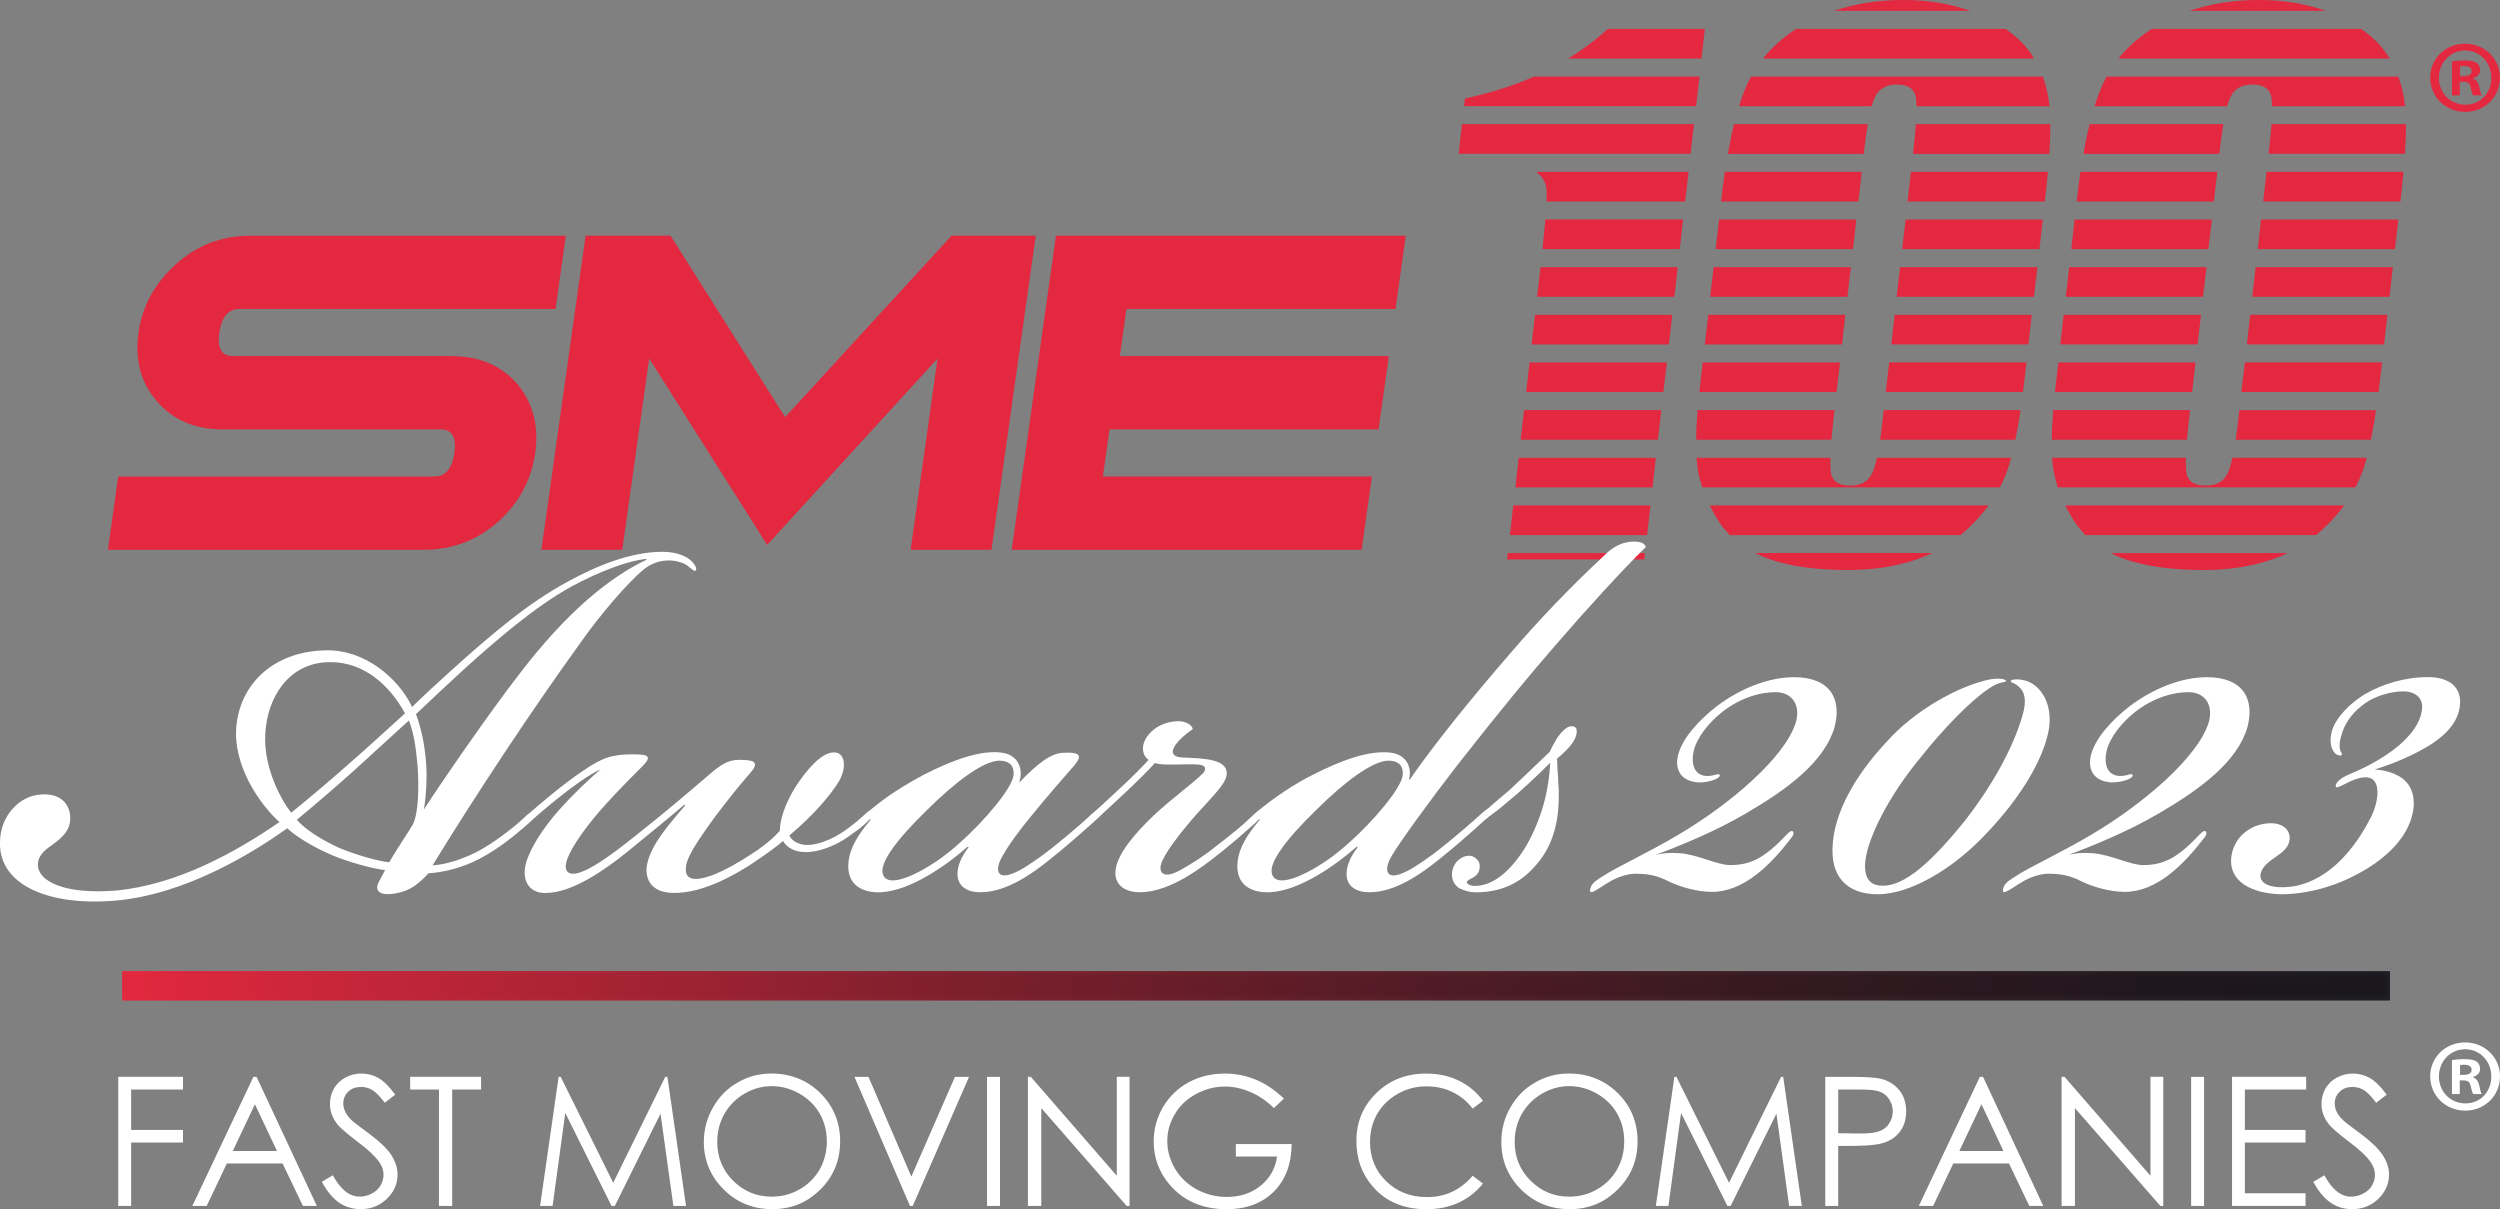 <svg width="459" height="222" viewBox="0 0 459 222" fill="none" xmlns="http://www.w3.org/2000/svg">
<rect x="0" y="0" width="459" height="222" fill="#808080" stroke="none"/>
<g clip-path="url(#clip0_299_77)">
<path d="M459.001 14.249C459.001 17.781 456.223 20.549 452.611 20.549C448.998 20.549 446.184 17.776 446.184 14.249C446.184 10.723 449.035 8.023 452.611 8.023C456.186 8.023 459.001 10.796 459.001 14.249ZM447.784 14.249C447.784 17.022 449.838 19.22 452.653 19.22C455.468 19.22 457.406 17.017 457.406 14.286C457.406 11.555 455.389 9.278 452.616 9.278C449.843 9.278 447.789 11.518 447.789 14.249H447.784ZM451.623 17.518H450.176V11.292C450.746 11.176 451.544 11.102 452.574 11.102C453.751 11.102 454.285 11.292 454.739 11.555C455.082 11.819 455.346 12.315 455.346 12.921C455.346 13.606 454.813 14.133 454.052 14.365V14.439C454.66 14.666 455.003 15.124 455.193 15.957C455.383 16.906 455.499 17.286 455.647 17.512H454.089C453.899 17.286 453.783 16.716 453.593 15.994C453.477 15.309 453.097 15.008 452.299 15.008H451.613V17.512L451.623 17.518ZM451.66 13.986H452.347C453.144 13.986 453.794 13.722 453.794 13.074C453.794 12.504 453.376 12.125 452.463 12.125C452.083 12.125 451.819 12.162 451.665 12.199V13.98L451.66 13.986Z" fill="#E32840"/>
<path d="M407.104 31.546H381.976C381.754 32.99 381.564 34.461 381.39 36.037L381.269 36.996H406.47L407.098 31.546H407.104ZM441.732 22.795H417.053C416.942 24.16 416.815 25.731 416.578 27.597L416.525 28.24H441.542C441.679 26.184 441.747 24.371 441.737 22.789M407.552 27.597C407.743 25.752 407.975 24.165 408.213 22.795H383.656C383.238 24.476 382.858 26.29 382.515 28.245H407.457L407.547 27.597H407.552ZM438.241 9.963C437.127 8.277 435.537 6.706 433.509 5.309H395.068C392.639 6.89 390.6 8.704 388.947 10.744H438.748C438.584 10.48 438.41 10.211 438.241 9.963ZM409.591 17.655C410.336 16.226 411.661 15.525 413.541 15.525C415.421 15.525 416.578 16.184 416.948 17.523C417.101 17.976 417.138 18.641 417.138 19.505H441.589C441.563 19.463 441.563 19.426 441.563 19.363C441.373 17.491 440.95 15.731 440.316 14.059H386.782C386.587 14.455 386.349 14.861 386.164 15.277C385.594 16.495 385.05 17.913 384.574 19.505H408.915C409.142 18.72 409.348 18.098 409.596 17.655M440.322 40.302H415.131L414.529 45.737H439.714L440.322 40.302ZM439.329 49.047H414.138L413.52 54.493H438.711L439.329 49.047ZM420.037 101.537H387.521C388.266 101.922 389.042 102.249 389.877 102.571C393.695 103.957 398.643 104.653 404.669 104.653C409.258 104.653 413.457 103.983 417.301 102.66C418.247 102.333 419.16 101.949 420.037 101.532M403.106 66.544H377.915L377.371 71.225C377.361 71.484 377.329 71.742 377.287 71.979H402.472L403.101 66.544H403.106ZM440.823 36.037C441.003 34.45 441.145 32.953 441.272 31.546H416.134L415.527 36.996H440.707L440.829 36.037H440.823ZM436.968 69.66L437.348 66.539H412.152L411.508 71.974H436.72C436.804 71.22 436.899 70.461 436.968 69.654M404.104 57.793H378.892L378.279 63.233H403.491L404.104 57.793ZM436.239 75.295H411.144L410.89 77.514C410.758 78.695 410.626 79.76 410.473 80.735H435.305C435.632 79.117 435.954 77.293 436.239 75.295ZM405.113 49.047H379.911L379.283 54.493H404.479L405.113 49.047ZM406.1 40.302H380.894L380.292 45.737H405.466L406.1 40.302ZM427.547 96.118C428.587 95.043 429.548 93.93 430.383 92.792H379.182C379.726 93.904 380.355 95.001 381.089 96.065C381.628 96.84 382.23 97.562 382.874 98.243H425.218C426.036 97.599 426.781 96.877 427.536 96.118M401.944 76.761L402.081 75.29H376.97C376.801 77.293 376.716 79.117 376.69 80.735H401.516C401.638 79.565 401.759 78.231 401.939 76.761M414.761 0C410.082 0 405.831 0.685 401.965 1.998H427.034C423.422 0.685 419.313 0 414.761 0ZM438.336 57.793H413.135L412.527 63.233H437.713L438.331 57.793H438.336ZM376.758 84.051C376.827 85.048 376.938 85.981 377.096 86.75C377.287 87.673 377.524 88.601 377.804 89.486H432.447C432.981 88.453 433.446 87.409 433.842 86.355C434.074 85.659 434.296 84.879 434.534 84.046H409.866C409.591 85.406 409.258 86.376 408.92 87.046C408.191 88.453 406.882 89.149 404.996 89.149C403.111 89.149 401.991 88.548 401.553 87.33C401.363 86.761 401.305 85.649 401.331 84.046H376.758V84.051ZM324.608 102.571C328.426 103.957 333.353 104.653 339.379 104.653C343.989 104.653 348.172 103.983 352.043 102.66C352.978 102.333 353.881 101.949 354.763 101.532H322.247C322.986 101.917 323.758 102.244 324.608 102.565M349.455 0C344.803 0 340.551 0.685 336.696 1.998H361.755C358.122 0.685 354.039 0 349.455 0ZM371.71 69.66L372.053 66.539H346.857L346.223 71.974H371.419C371.509 71.22 371.604 70.461 371.704 69.654M376.431 22.795H351.758C351.663 24.16 351.515 25.731 351.304 27.597L351.235 28.245H376.267C376.378 26.184 376.463 24.376 376.431 22.795ZM368.541 86.355C368.795 85.664 369.022 84.879 369.238 84.051H344.607C344.312 85.385 343.989 86.424 343.662 87.046C342.907 88.453 341.618 89.154 339.738 89.154C337.858 89.154 336.712 88.553 336.295 87.341C336.078 86.787 336.031 85.654 336.068 84.051H311.49C311.564 85.069 311.659 85.981 311.801 86.75C312.012 87.673 312.239 88.601 312.535 89.486H367.168C367.717 88.453 368.171 87.42 368.546 86.355M340.81 40.302H315.625L315.001 45.737H340.213L340.815 40.302H340.81ZM339.812 49.047H314.616L313.993 54.493H339.194L339.812 49.047ZM372.972 9.963C371.831 8.277 370.247 6.706 368.23 5.309H329.783C327.349 6.89 325.321 8.704 323.678 10.744H373.442C373.284 10.48 373.13 10.211 372.972 9.963ZM338.207 63.239L338.809 57.798H313.634L313.005 63.239H338.207ZM341.819 31.546H316.686C316.459 32.99 316.28 34.461 316.105 36.037L315.989 36.996H341.196L341.819 31.546ZM342.257 27.597C342.474 25.752 342.685 24.165 342.928 22.795H318.371C317.948 24.476 317.584 26.29 317.23 28.245H342.194L342.252 27.597H342.257ZM317.605 98.248H359.949C360.736 97.605 361.496 96.882 362.262 96.123C363.308 95.048 364.248 93.936 365.093 92.797H313.914C314.468 93.909 315.081 95.006 315.794 96.071C316.327 96.856 316.945 97.568 317.605 98.248ZM311.416 80.735H336.237C336.342 79.565 336.495 78.231 336.654 76.761L336.823 75.29H311.685C311.516 77.293 311.426 79.117 311.416 80.735ZM337.826 66.544H312.614L312.086 71.225C312.049 71.484 312.044 71.742 312.002 71.979H337.193L337.826 66.544ZM374.065 49.047H348.853L348.225 54.493H373.431L374.07 49.047H374.065ZM373.035 57.793H347.855L347.243 63.233H372.423L373.035 57.793ZM375.053 40.302H349.867L349.239 45.737H374.435L375.058 40.302H375.053ZM370.976 75.29H345.859L345.6 77.514C345.479 78.695 345.341 79.76 345.183 80.735H370.03C370.347 79.122 370.675 77.293 370.976 75.29ZM375.533 36.037C375.734 34.45 375.866 32.953 375.993 31.546H350.855L350.221 36.996H375.422L375.533 36.037ZM344.306 17.655C345.093 16.226 346.392 15.525 348.262 15.525C350.131 15.525 351.304 16.184 351.668 17.523C351.8 17.976 351.863 18.641 351.879 19.505H376.304C376.304 19.463 376.273 19.426 376.273 19.363C376.088 17.491 375.671 15.731 375.058 14.059H321.497C321.297 14.455 321.069 14.861 320.874 15.267C320.309 16.5 319.776 17.918 319.29 19.505H343.636C343.852 18.72 344.074 18.098 344.306 17.655ZM311.025 22.795H268.422L267.82 28.24H310.386L311.025 22.795ZM302.01 101.543H276.825L276.698 102.713H301.894L302.01 101.543ZM282.84 49.047L282.206 54.493H307.407L308.03 49.047H282.84ZM310.032 31.546H282.026C283.13 32.331 283.774 33.349 283.912 34.624C283.98 35.093 283.996 35.905 283.949 36.996H309.393L310.032 31.546ZM283.204 45.732H308.4L309.018 40.297H283.727C283.595 41.836 283.415 43.644 283.204 45.732ZM279.196 80.735H304.397L305.031 75.29H279.819L279.19 80.735H279.196ZM312.028 14.054H281.662C277.802 15.752 273.561 17.107 268.966 18.071L268.813 19.5H311.4L312.034 14.054H312.028ZM304.012 84.051H278.831L278.219 89.492H303.41L304.012 84.051ZM280.204 71.979H305.4L306.04 66.544H280.817L280.204 71.979ZM277.226 98.248H302.411L303.029 92.797H277.833L277.226 98.248ZM281.208 63.239H306.414L307.032 57.798H281.831L281.208 63.239ZM313.016 5.309H295.197C292.995 7.338 290.55 9.136 287.936 10.744H312.393L313.016 5.309Z" fill="#E32840"/>
<path d="M202.488 87.483L203.708 78.838H253.097L254.998 65.374H205.604L206.819 56.728H256.213L258.104 43.27H193.875L185.753 100.942H249.987L251.888 87.483H202.494H202.488ZM167.195 100.942H182.04L190.162 43.27H174.699L144.148 76.592L123.109 43.27H107.519L99.402 100.942H114.247L119.19 65.822L140.853 100.046L172.138 65.822L167.195 100.942ZM40.264 61.114C40.676 58.194 41.912 56.734 43.977 56.734H101.995L103.891 43.275H45.994C40.713 43.275 36.134 45.031 32.258 48.547C28.382 52.063 26.1 56.249 25.419 61.114C24.738 65.975 25.805 70.092 28.63 73.455C31.587 77.05 35.701 78.843 40.982 78.843H80.939C82.999 78.843 83.828 80.282 83.427 83.166C83.02 86.049 81.784 87.488 79.724 87.488H21.701L19.811 100.947H77.829C83.104 100.947 87.731 99.16 91.697 95.58C95.393 92.149 97.585 88.01 98.266 83.16C98.948 78.316 97.918 74.172 95.177 70.74C92.209 67.166 88.079 65.374 82.793 65.374H42.752C40.687 65.374 39.852 63.95 40.254 61.109" fill="#E32840"/>
<path d="M438.806 178.298H22.445V183.68H438.806V178.298Z" fill="url(#paint0_linear_299_77)"/>
<mask id="mask0_299_77" style="mask-type:luminance" maskUnits="userSpaceOnUse" x="22" y="178" width="417" height="6">
<path d="M438.806 178.298H22.445V183.68H438.806V178.298Z" fill="white"/>
</mask>
<g mask="url(#mask0_299_77)">
<path d="M438.806 178.298H22.445V183.68H438.806V178.298Z" fill="url(#paint1_linear_299_77)"/>
</g>
<path d="M0 154.697C0 149.636 3.771 146.02 7.536 145.872C10.874 145.582 12.897 147.464 12.897 150.216C12.897 152.388 11.592 153.685 9.564 155.129C8.112 156.141 6.955 157.153 6.955 158.745C6.955 161.782 11.74 164.244 21.156 163.516C32.463 162.504 43.331 156.426 51.306 150.933C48.549 148.476 43.331 141.966 43.331 134.585C43.479 125.903 50.144 119.25 60.58 119.398C68.401 119.688 73.914 125.908 75.652 129.809C77.532 127.927 80.722 125.038 82.459 123.446C90.143 116.504 96.956 110.715 104.201 106.809C109.709 103.773 115.941 101.311 121.597 101.311C124.349 101.311 125.943 102.175 126.667 102.755C127.533 103.477 128.114 104.49 127.681 104.779C127.39 104.927 127.1 104.49 126.086 103.767C125.505 103.335 124.058 102.898 122.896 102.898C121.301 102.898 119.707 103.335 118.259 104.49C115.07 107.094 109.852 113.314 106.52 118.085C97.537 130.526 87.677 145.429 79.412 158.883C81.736 158.735 84.635 157.87 87.529 156.421C90.571 154.829 94.341 151.94 96.655 149.763C97.383 149.04 97.816 149.04 98.107 149.33C98.397 149.62 97.959 150.2 96.945 151.212C94.917 153.094 91.579 155.841 87.957 157.717C84.915 159.309 81.434 160.179 78.683 160.327C76.655 162.499 75.203 163.506 73.032 163.943C68.829 164.813 68.976 162.931 69.552 161.919C69.985 161.049 70.424 160.327 70.709 159.747C68.1 159.457 63.753 158.16 61.287 157.143C58.103 155.841 54.623 153.811 52.737 152.082C47.229 155.988 34.333 164.376 20.707 165.393C9.406 166.263 -0.016 162.789 -0.016 154.834V154.686L0 154.697ZM60.58 121.57C53.043 121.57 48.987 128.08 48.697 134.881C48.407 140.959 51.596 146.884 53.477 149.204C56.518 146.742 60.147 143.705 64.06 140.237C67.535 137.2 71.02 134.016 74.353 130.974C71.453 125.624 66.669 121.57 60.727 121.57H60.58ZM62.032 155.567C64.35 156.579 68.844 158.034 71.453 158.318C72.61 156.294 75.224 152.388 75.8 151.37C76.819 149.346 76.961 144.718 76.671 140.669C76.375 137.2 75.942 134.448 75.076 132.276C71.596 135.455 68.116 138.639 64.931 141.533C61.018 145.008 57.68 147.896 54.496 150.506C56.085 152.388 59.275 154.27 62.032 155.567ZM95.361 123.742C104.201 112.165 112.028 105.945 118.693 102.766V102.618C115.36 102.908 109.995 104.938 104.925 107.679C98.117 111.443 91.157 117.521 85.506 122.582C82.026 125.766 79.275 128.37 76.375 131.117C77.104 133.141 77.97 136.035 78.261 140.521C78.408 143.126 78.261 146.02 77.828 148.624C81.16 143.415 90.291 130.252 95.361 123.742Z" fill="white"/>
<path d="M100.145 163.959C97.245 163.959 96.089 161.935 96.374 159.473C96.664 157.016 98.835 153.258 101.734 149.778C103.91 147.174 107.242 143.848 110.284 141.243C108.256 142.113 104.924 144.575 102.748 146.31C100.578 148.039 98.692 149.636 96.955 151.228C95.65 152.388 95.075 152.672 94.779 152.388C94.489 152.093 95.07 151.228 96.664 149.778C98.254 148.339 103.329 143.995 106.809 141.681C110.575 139.077 112.317 138.497 116.231 138.497C119.273 138.497 119.706 138.934 117.826 140.811C115.217 143.415 112.027 146.594 109.128 150.068C106.661 153.105 104.924 155.714 104.2 157.591C103.762 158.745 103.762 159.61 104.2 160.053C104.924 160.77 106.376 160.343 107.823 159.615C109.566 158.751 112.027 157.159 116.373 153.685C122.605 148.771 126.085 145.73 131.013 141.533C132.317 140.521 133.616 139.509 135.649 139.509C138.258 139.509 139.563 139.794 137.825 141.818C135.216 144.855 134.06 146.304 131.303 149.921C128.985 153.105 127.39 155.419 126.518 157.301C125.937 158.461 125.504 160.343 126.518 161.065C127.39 161.634 128.842 161.35 130.574 160.77C133.035 159.9 136.663 157.733 138.982 156.141C140.867 154.839 142.171 153.679 143.185 152.525C143.185 149.488 145.213 145.577 146.666 143.558C149.274 139.794 151.741 137.769 153.626 138.196C155.221 138.634 155.364 141.096 154.059 143.41C152.464 146.014 149.274 149.773 144.928 153.389C145.361 154.402 146.523 154.981 147.827 155.129C149.713 155.277 152.612 154.264 155.073 152.525C156.378 151.655 158.411 149.915 158.696 149.625C159.425 148.908 160.291 148.329 160.581 148.619C160.872 148.908 160.433 149.625 159.277 150.79C158.553 151.513 157.682 152.24 155.654 153.679C153.193 155.414 150.003 156.568 147.685 156.431C145.947 156.431 144.353 155.561 143.772 154.402C142.61 155.414 141.163 156.431 140.149 157.148C134.641 161.06 128.847 163.943 123.772 163.943C120.149 163.943 118.697 162.061 118.697 159.747C118.697 158.303 119.421 156.426 120.582 154.539C121.744 152.657 123.772 150.2 125.8 147.88L125.657 147.733C122.616 150.337 117.979 154.101 114.789 156.705C111.166 159.594 105.082 163.938 100.292 163.938H100.15L100.145 163.959Z" fill="white"/>
<path d="M195.364 138.207C198.406 138.059 198.697 138.787 197.25 140.521C195.364 142.688 192.174 146.31 189.133 150.068C187.247 152.383 185.362 154.844 184.063 157.159C183.049 158.893 183.049 160.053 183.624 160.49C184.353 161.07 185.805 160.49 186.962 159.91C188.409 159.188 191.166 157.306 193.484 155.424C196.526 152.968 198.85 150.943 200.439 149.494C201.311 148.771 202.034 148.044 202.467 148.482C202.906 148.919 202.177 149.641 200.587 151.086C198.702 152.82 195.222 155.857 192.47 158.028C189.576 160.343 184.791 163.817 180.012 163.817C177.255 163.817 175.951 162.515 175.808 160.78C175.66 159.194 176.532 157.164 177.836 155.572L177.688 155.424C173.923 158.756 167.253 163.527 161.745 163.817C158.56 163.959 155.228 162.662 155.804 158.028C156.094 155.857 157.251 153.548 159.859 150.506L159.717 150.358C159.279 150.796 158.703 151.37 157.832 152.093C157.251 152.525 156.818 152.82 156.527 152.525C156.237 152.093 156.96 151.228 158.555 149.778C158.988 149.346 161.454 147.322 162.901 146.31C164.348 145.297 166.815 143.705 169.566 142.261C175.217 139.367 180.292 137.627 184.063 138.207C186.962 138.639 187.976 141.244 187.105 143.705C190.58 140.089 193.046 138.207 195.364 138.207ZM170.147 148.771C164.206 154.56 161.74 158.313 162.035 160.195C162.183 161.213 162.901 161.645 163.915 161.645C166.672 161.645 172.175 158.461 176.094 154.844C180.73 150.796 185.948 144.57 186.096 142.261C186.238 140.379 185.082 139.657 183.487 139.657C180.588 139.657 175.37 143.563 170.152 148.771" fill="white"/>
<path d="M225.218 142.113C225.218 143.995 221.743 147.037 218.553 150.796C216.092 153.685 214.349 156.146 213.626 157.596C212.902 158.898 212.902 159.91 213.483 160.343C214.064 160.775 215.078 160.633 216.673 159.763C218.268 158.898 220.877 157.306 223.195 155.424C226.385 152.968 228.123 151.518 230.008 149.784C231.022 148.777 231.893 148.339 232.184 148.629C232.617 149.061 231.603 149.926 230.446 151.086C228.709 152.678 225.809 155.277 222.187 158.028C219.145 160.343 214.07 163.817 209.29 163.817C206.243 163.817 204.653 162.225 204.796 160.053C204.944 156.874 208.567 152.82 211.756 149.778C215.237 146.452 220.745 142.546 221.178 141.533C221.759 139.941 219.002 140.374 215.379 140.374C213.932 140.374 212.77 140.374 212.047 140.084C210.885 141.391 208.852 143.415 206.539 145.582C204.072 147.896 202.335 149.488 200.74 150.933C199.436 152.087 198.855 152.377 198.57 152.087C198.279 151.797 198.712 151.075 200.159 149.773C201.897 148.186 203.201 147.026 205.81 144.565C207.843 142.683 209.723 140.811 210.885 139.504C209.575 138.639 209.433 136.61 210.885 134.875C212.047 133.431 214.07 132.413 216.388 132.413C217.55 132.413 218.849 132.993 218.997 133.863C217.983 134.585 217.402 135.023 216.536 135.893C214.651 137.917 215.089 138.929 216.969 139.077C221.025 139.219 225.229 139.361 225.229 141.966V142.108L225.218 142.113Z" fill="white"/>
<path d="M255.509 138.207C258.26 138.645 259.274 140.959 258.693 143.125H258.836C263.335 136.62 269.995 128.37 277.388 119.835C282.463 113.905 288.405 107.684 294.636 101.896C296.231 100.304 297.974 99.439 299.997 99.439C301.449 99.439 302.03 99.866 302.172 100.446C298.254 104.21 291.008 112.165 285.648 118.386C280.869 123.884 275.936 129.815 267.534 140.527C263.04 146.304 256.808 154.844 255.503 157.159C254.49 158.893 254.49 160.053 255.065 160.49C255.789 161.07 257.241 160.49 258.392 159.91C259.845 159.188 262.596 157.306 264.92 155.424C267.962 152.968 270.28 150.943 271.875 149.494C272.746 148.771 273.475 148.044 273.908 148.481C274.346 148.919 273.618 149.636 272.023 151.086C270.137 152.82 266.662 155.857 263.906 158.028C261.012 160.343 256.227 163.817 251.442 163.817C248.686 163.817 247.386 162.515 247.239 160.78C247.101 159.193 247.967 157.164 249.272 155.572L249.124 155.424C245.359 158.756 238.694 163.527 233.18 163.817C229.996 163.959 226.664 162.662 227.239 158.028C227.53 155.857 228.686 153.548 231.295 150.511L231.152 150.358C230.719 150.796 230.144 151.37 229.267 152.093C228.686 152.53 228.253 152.82 227.963 152.53C227.672 152.093 228.691 150.938 230.281 149.494C230.714 149.061 232.89 147.322 234.337 146.31C235.789 145.297 238.108 143.705 241.007 142.266C246.082 139.662 251.442 137.632 255.503 138.212M241.593 148.771C235.652 154.56 233.186 158.318 233.481 160.195C233.629 161.213 234.347 161.645 235.361 161.645C238.118 161.645 243.626 158.461 247.54 154.844C252.171 150.796 257.394 144.575 257.542 142.261C257.685 140.379 256.528 139.657 254.933 139.657C252.034 139.657 246.816 143.563 241.598 148.771" fill="white"/>
<path d="M285.881 139.272C286.457 138.803 286.964 138.349 287.407 137.901C287.851 137.464 288.231 137.037 288.543 136.62C288.86 136.204 289.092 135.798 289.25 135.413C289.404 135.023 289.483 134.67 289.483 134.353C289.483 134.153 289.467 133.979 289.441 133.853C289.414 133.721 289.351 133.631 289.25 133.579C289.192 133.478 289.108 133.41 288.97 133.383C288.838 133.362 288.675 133.347 288.463 133.347C288.199 133.347 287.914 133.447 287.603 133.658C287.286 133.863 286.943 134.179 286.583 134.591C286.43 134.796 286.256 135.018 286.071 135.255C285.886 135.487 285.717 135.761 285.564 136.072C285.406 136.336 285.231 136.626 285.052 136.968C284.867 137.311 284.698 137.659 284.54 138.017C283.077 139.425 281.73 140.711 280.505 141.881C279.274 143.052 278.165 144.101 277.167 145.034C276.127 145.919 275.145 146.752 274.226 147.527C273.312 148.308 272.789 148.887 271.897 149.504L272.631 150.516C273.624 149.683 274.543 149.125 275.562 148.265C276.581 147.406 277.611 146.542 278.657 145.656C279.649 144.77 280.647 143.864 281.64 142.93C282.633 141.992 283.626 141.033 284.619 140.042C284.46 143.11 283.959 145.967 283.124 148.613C282.29 151.265 281.191 153.711 279.834 155.941C278.371 158.181 276.882 159.852 275.366 160.975C273.845 162.093 272.309 162.652 270.74 162.652C270.476 162.652 270.27 162.625 270.112 162.567C269.953 162.515 269.821 162.467 269.721 162.414C269.563 162.367 269.462 162.298 269.404 162.219C269.357 162.14 269.33 162.051 269.33 161.945C269.33 161.84 269.42 161.724 269.605 161.592C269.784 161.466 270.091 161.297 270.508 161.086C270.872 160.886 271.157 160.612 271.369 160.269C271.575 159.932 271.68 159.531 271.68 159.056C271.68 158.798 271.643 158.566 271.564 158.361C271.485 158.155 271.342 157.949 271.136 157.739C270.925 157.533 270.703 157.375 270.471 157.269C270.233 157.164 270.011 157.116 269.8 157.116C269.33 157.116 268.913 157.206 268.549 157.391C268.184 157.57 267.846 157.818 267.529 158.129C267.212 158.492 266.98 158.867 266.827 159.262C266.668 159.652 266.584 160.079 266.584 160.548C266.584 161.065 266.69 161.539 266.901 161.951C267.112 162.367 267.424 162.731 267.846 163.042C268.263 163.247 268.733 163.432 269.256 163.59C269.774 163.748 270.381 163.827 271.057 163.827C273.201 163.827 275.176 163.437 276.977 162.657C278.778 161.871 280.383 160.68 281.799 159.067C283.309 157.406 284.429 155.509 285.131 153.379C285.839 151.249 286.187 148.882 286.187 146.288V145.239C286.187 144.849 286.161 144.422 286.108 143.948C286.108 143.637 286.098 143.257 286.071 142.82C286.045 142.382 286.003 141.85 285.955 141.222C285.955 140.959 285.939 140.664 285.913 140.321C285.886 139.984 285.876 139.609 285.876 139.193V139.272H285.881Z" fill="white"/>
<path d="M459.001 197.613C459.001 201.14 456.223 203.913 452.611 203.913C448.998 203.913 446.184 201.14 446.184 197.613C446.184 194.087 449.035 191.387 452.611 191.387C456.186 191.387 459.001 194.16 459.001 197.613ZM447.784 197.613C447.784 200.386 449.838 202.584 452.653 202.584C455.468 202.584 457.406 200.381 457.406 197.65C457.406 194.919 455.389 192.642 452.616 192.642C449.843 192.642 447.789 194.883 447.789 197.613H447.784ZM451.623 200.876H450.176V194.651C450.746 194.535 451.544 194.461 452.574 194.461C453.751 194.461 454.285 194.651 454.739 194.914C455.082 195.183 455.346 195.673 455.346 196.28C455.346 196.965 454.813 197.492 454.052 197.724V197.798C454.66 198.024 455.003 198.483 455.193 199.316C455.383 200.265 455.499 200.644 455.647 200.871H454.089C453.899 200.644 453.783 200.075 453.593 199.353C453.477 198.668 453.097 198.367 452.299 198.367H451.613V200.871L451.623 200.876ZM451.66 197.344H452.347C453.144 197.344 453.794 197.081 453.794 196.432C453.794 195.863 453.376 195.484 452.463 195.484C452.083 195.484 451.819 195.52 451.665 195.557V197.339L451.66 197.344Z" fill="white"/>
<path d="M437.454 212.063C436.683 210.893 435.294 209.543 433.239 208.025C431.486 206.744 430.477 205.964 430.176 205.653C429.606 205.078 429.199 204.561 428.988 204.061C428.771 203.597 428.655 203.096 428.655 202.574C428.655 201.725 428.962 201.008 429.579 200.434C430.176 199.838 430.963 199.564 431.919 199.564C432.664 199.564 433.35 199.759 433.989 200.128C434.602 200.502 435.362 201.277 436.26 202.468L438.193 200.987C437.131 199.511 436.081 198.488 435.119 197.93C434.142 197.381 433.081 197.107 431.977 197.107C430.931 197.107 429.939 197.371 429.051 197.845C428.154 198.32 427.456 199 426.965 199.838C426.474 200.708 426.221 201.646 426.221 202.653C426.221 203.971 426.638 205.178 427.478 206.28C427.963 206.955 429.194 208.03 431.174 209.543C433.155 211.009 434.496 212.279 435.246 213.344C435.764 214.103 436.044 214.878 436.044 215.674C436.044 216.37 435.875 217.024 435.494 217.661C435.14 218.273 434.591 218.774 433.899 219.132C433.186 219.506 432.458 219.707 431.66 219.707C429.791 219.707 428.164 218.394 426.754 215.779L424.721 216.987C425.703 218.805 426.791 220.065 427.969 220.856C429.136 221.636 430.44 222 431.887 222C433.762 222 435.341 221.362 436.661 220.113C437.966 218.832 438.631 217.34 438.631 215.621C438.631 214.425 438.219 213.26 437.469 212.063M409.802 221.415H423.3V219.085H412.157V209.775H423.3V207.455H412.157V200.038H423.411V197.703H409.802V221.41V221.415ZM402.292 221.415H404.663V197.708H402.292V221.415ZM394.83 215.874L379.04 197.703H378.506V221.41H380.957V203.449L396.647 221.41H397.175V197.703H394.83V215.874ZM359.732 211.325L363.798 202.743L367.828 211.325H359.732ZM363.503 197.708L352.296 221.415H354.921L358.623 213.618H368.847L372.586 221.415H375.147L364.089 197.708H363.497H363.503ZM346.867 206.248C346.445 206.912 345.853 207.382 345.093 207.672C344.332 207.977 343.155 208.114 341.528 208.114L337.499 208.056V200.038H341.686C343.308 200.038 344.448 200.17 345.161 200.444C345.853 200.702 346.439 201.182 346.862 201.857C347.29 202.505 347.511 203.222 347.511 204.029C347.511 204.835 347.29 205.579 346.862 206.238M345.346 198.061C344.411 197.845 342.574 197.708 339.838 197.708H335.117V221.415H337.493V210.392H339.199C342.151 210.392 344.147 210.26 345.235 209.991C346.703 209.643 347.855 208.963 348.694 207.94C349.539 206.918 349.972 205.621 349.972 204.045C349.972 202.468 349.518 201.14 348.679 200.117C347.807 199.089 346.703 198.399 345.341 198.067M327.01 197.708L317.446 217.155L307.792 197.708H307.417L304.011 221.415H306.324L308.643 204.335L317.151 221.415H317.742L326.15 204.472L328.484 221.415H330.813L327.396 197.708H327.01ZM296.892 214.715C296.01 216.249 294.78 217.487 293.217 218.363C291.664 219.269 289.958 219.707 288.11 219.707C285.353 219.707 282.998 218.742 281.033 216.792C279.074 214.862 278.097 212.464 278.097 209.664C278.097 207.751 278.541 206.016 279.433 204.472C280.315 202.938 281.545 201.699 283.125 200.787C284.688 199.87 286.351 199.416 288.11 199.416C289.868 199.416 291.585 199.87 293.185 200.787C294.78 201.699 296.016 202.911 296.892 204.43C297.774 205.958 298.207 207.666 298.207 209.543C298.207 211.42 297.769 213.159 296.892 214.72M288.004 197.102C285.76 197.102 283.721 197.655 281.815 198.763C279.914 199.848 278.403 201.388 277.299 203.349C276.19 205.268 275.647 207.382 275.647 209.664C275.647 213.08 276.851 215.985 279.275 218.394C281.693 220.803 284.651 222 288.189 222C291.727 222 294.616 220.793 297.03 218.368C299.454 215.974 300.658 213.022 300.658 209.543C300.658 206.064 299.454 203.091 297.03 200.702C294.6 198.309 291.595 197.097 287.999 197.097M226.902 212.337H234.47C234.164 214.541 233.155 216.307 231.47 217.682C229.764 219.064 227.705 219.754 225.27 219.754C223.248 219.754 221.405 219.28 219.715 218.373C218.025 217.445 216.694 216.18 215.748 214.599C214.793 212.98 214.312 211.293 214.312 209.506C214.312 207.719 214.766 206.127 215.706 204.546C216.609 202.99 217.919 201.757 219.614 200.85C221.294 199.938 223.068 199.49 224.938 199.49C226.427 199.49 227.964 199.812 229.548 200.486C231.111 201.145 232.569 202.136 233.889 203.444L235.732 201.694C234.037 200.096 232.305 198.931 230.53 198.214C228.74 197.476 226.86 197.112 224.853 197.112C222.36 197.112 220.132 197.666 218.172 198.747C216.192 199.838 214.655 201.351 213.509 203.291C212.39 205.215 211.819 207.324 211.819 209.559C211.819 212.574 212.807 215.252 214.771 217.53C217.338 220.524 220.824 222.011 225.202 222.011C228.814 222.011 231.713 220.93 233.873 218.784C236.028 216.618 237.105 213.729 237.153 210.054H226.902V212.348V212.337ZM256.635 200.818C258.266 199.896 260.004 199.453 261.895 199.453C263.637 199.453 265.232 199.79 266.663 200.502C268.11 201.182 269.362 202.2 270.381 203.539L272.272 202.099C271.115 200.529 269.647 199.295 267.873 198.42C266.082 197.555 264.086 197.107 261.852 197.107C258.187 197.107 255.135 198.299 252.705 200.676C250.276 203.038 249.04 205.964 249.04 209.427C249.04 212.891 250.049 215.532 252.056 217.867C254.448 220.64 257.749 222.011 261.889 222.011C264.086 222.011 266.067 221.61 267.825 220.798C269.6 219.96 271.078 218.8 272.267 217.303L270.376 215.869C268.137 218.489 265.354 219.786 262.032 219.786C259.006 219.786 256.508 218.821 254.517 216.886C252.531 214.957 251.538 212.537 251.538 209.659C251.538 207.73 251.987 206.016 252.869 204.488C253.762 202.953 255.019 201.73 256.629 200.834M205.044 215.874L189.253 197.703H188.725V221.41H191.181V203.449L206.86 221.41H207.383V197.703H205.044V215.874ZM181.221 221.415H183.603V197.708H181.221V221.415ZM167.326 216.027L159.452 197.708H156.88L167.073 221.415H167.58L177.915 197.708H175.327L167.321 216.027H167.326ZM150.49 214.715C149.598 216.249 148.372 217.487 146.804 218.363C145.241 219.269 143.524 219.707 141.692 219.707C138.946 219.707 136.585 218.742 134.615 216.792C132.672 214.862 131.684 212.464 131.684 209.664C131.684 207.751 132.138 206.016 133.02 204.472C133.908 202.938 135.138 201.699 136.696 200.787C138.275 199.87 139.944 199.416 141.697 199.416C143.45 199.416 145.177 199.87 146.767 200.787C148.357 201.699 149.603 202.911 150.495 204.43C151.351 205.958 151.81 207.666 151.81 209.543C151.81 211.42 151.351 213.159 150.495 214.72M141.576 197.102C139.363 197.102 137.303 197.655 135.407 198.763C133.506 199.848 132.001 201.388 130.897 203.349C129.794 205.268 129.223 207.382 129.223 209.664C129.223 213.08 130.459 215.985 132.878 218.394C135.291 220.803 138.27 222 141.797 222C145.325 222 148.214 220.793 150.638 218.368C153.051 215.974 154.25 213.022 154.25 209.543C154.25 206.064 153.025 203.091 150.622 200.702C148.193 198.309 145.183 197.097 141.576 197.097M122.141 197.708L112.588 217.155L102.945 197.708H102.564L99.158 221.415H101.455L103.784 204.335L112.282 221.415H112.878L121.27 204.472L123.631 221.415H125.954L122.537 197.708H122.147H122.141ZM75.309 200.038H80.595V221.415H83.024V200.038H88.326V197.703H75.309V200.038ZM67.603 208.02C65.871 206.739 64.847 205.958 64.525 205.647C63.97 205.073 63.569 204.556 63.358 204.055C63.146 203.591 63.025 203.091 63.025 202.569C63.025 201.72 63.342 201.003 63.938 200.428C64.546 199.833 65.333 199.559 66.289 199.559C67.038 199.559 67.73 199.754 68.353 200.123C68.977 200.497 69.737 201.272 70.64 202.463L72.562 200.982C71.49 199.506 70.445 198.483 69.489 197.924C68.512 197.376 67.456 197.102 66.352 197.102C65.248 197.102 64.308 197.366 63.41 197.84C62.507 198.314 61.821 198.994 61.319 199.833C60.839 200.702 60.58 201.641 60.58 202.648C60.58 203.966 60.997 205.173 61.837 206.275C62.322 206.949 63.553 208.025 65.544 209.538C67.519 211.003 68.86 212.274 69.621 213.339C70.16 214.098 70.413 214.873 70.413 215.669C70.413 216.365 70.239 217.018 69.864 217.656C69.515 218.268 68.971 218.768 68.264 219.127C67.572 219.501 66.827 219.702 66.03 219.702C64.166 219.702 62.513 218.389 61.108 215.774L59.09 216.981C60.073 218.8 61.161 220.06 62.328 220.851C63.505 221.631 64.805 221.995 66.257 221.995C68.132 221.995 69.716 221.357 71.031 220.107C72.346 218.826 72.99 217.335 72.99 215.616C72.99 214.419 72.599 213.254 71.844 212.058C71.068 210.887 69.668 209.538 67.609 208.02M42.735 211.325L46.801 202.743L50.857 211.325H42.73H42.735ZM46.527 197.708L35.31 221.415H37.945L41.652 213.618H51.882L55.615 221.415H58.177L47.102 197.708H46.522H46.527ZM21.711 221.415H24.077V209.775H33.599V207.455H24.077V200.038H33.599V197.703H21.711V221.41V221.415Z" fill="white"/>
<path d="M303.979 156.943C305.432 156.653 306.303 156.505 308.479 156.653C311.822 156.943 315.302 158.825 317.631 158.825C321.116 158.825 323.73 157.812 327.94 153.316C328.378 152.878 328.811 152.446 329.101 152.588C329.534 152.878 329.101 153.6 328.953 153.748C325.178 158.677 320.24 163.748 314.288 163.748C311.674 163.748 308.479 162.878 306.155 161.719C304.122 160.707 302.522 160.417 300.203 160.417C298.751 160.417 296.718 161.144 295.556 161.866C294.537 162.446 292.942 163.606 292.361 163.754C291.928 163.896 291.78 163.606 292.07 162.884C292.361 162.014 293.38 161.434 294.537 160.712C296.712 159.262 302.67 156.51 308.046 153.321C317.631 147.67 327.649 139.114 329.682 132.735C330.696 129.403 328.953 127.084 326.049 127.084C322.711 127.084 319.078 128.391 316.031 130.853C313.855 132.593 311.531 135.345 310.95 137.954C310.221 141.433 311.97 143.025 314.726 142.303C315.307 142.156 315.598 142.013 315.74 142.303C315.888 142.593 315.159 143.031 314.726 143.173C313.997 143.463 312.55 143.753 311.383 143.611C308.188 143.173 307.607 140.859 308.046 138.824C308.774 135.635 311.822 132.303 315.159 129.693C319.368 126.504 324.597 124.332 329.392 124.332C335.93 124.332 338.248 128.244 336.796 133.61C334.905 139.847 328.373 144.77 320.678 149.267C315.017 152.604 308.627 155.213 303.979 156.953V156.943Z" fill="white"/>
<path d="M336.505 154.765C337.086 147.664 342.166 140.706 346.233 136.357C351.604 130.268 359.737 125.919 365.255 124.759C366.708 124.469 368.303 124.611 368.303 125.049C368.303 125.339 367.141 125.049 365.255 126.351C361.77 128.671 356.832 133.747 352.475 139.251C347.685 145.05 343.619 152.151 342.599 157.227C342.019 160.559 342.89 162.446 345.214 162.588C349.713 163.026 355.089 157.659 360.751 150.701C365.398 144.76 369.607 137.511 371.35 131.275C372.078 128.808 371.788 127.216 370.917 126.346C370.045 125.334 369.026 125.334 369.174 125.044C369.316 124.606 371.207 124.606 372.512 125.191C375.126 126.351 377.307 130.12 375.854 135.339C374.402 140.848 370.193 147.227 364.965 152.736C358.432 159.842 350.442 164.186 344.781 164.186C339.119 164.186 335.924 160.996 336.505 154.765Z" fill="white"/>
<path d="M379.784 156.942C381.236 156.653 382.108 156.505 384.283 156.653C387.626 156.942 391.107 158.824 393.436 158.824C396.921 158.824 399.535 157.812 403.744 153.316C404.183 152.878 404.616 152.446 404.906 152.588C405.339 152.878 404.906 153.6 404.758 153.748C400.982 158.677 396.044 163.748 390.093 163.748C387.478 163.748 384.283 162.878 381.96 161.719C379.927 160.706 378.326 160.417 376.008 160.417C374.556 160.417 372.522 161.144 371.361 161.866C370.341 162.446 368.746 163.606 368.166 163.753C367.732 163.896 367.585 163.606 367.875 162.884C368.166 162.014 369.185 161.434 370.341 160.712C372.517 159.262 378.474 156.51 383.85 153.321C393.436 147.67 403.454 139.114 405.487 132.735C406.501 129.403 404.758 127.084 401.854 127.084C398.516 127.084 394.883 128.391 391.835 130.853C389.66 132.593 387.336 135.345 386.755 137.954C386.026 141.433 387.774 143.025 390.531 142.303C391.112 142.155 391.402 142.013 391.545 142.303C391.693 142.593 390.964 143.031 390.531 143.173C389.802 143.463 388.355 143.753 387.188 143.61C383.993 143.173 383.412 140.859 383.85 138.824C384.579 135.634 387.626 132.303 390.964 129.693C395.173 126.504 400.401 124.332 405.196 124.332C411.734 124.332 414.053 128.244 412.601 133.61C410.71 139.847 404.177 144.77 396.483 149.267C390.821 152.604 384.431 155.213 379.784 156.953V156.942Z" fill="white"/>
<path d="M441.214 143.025C443.39 144.765 443.538 147.807 442.666 150.416C441.357 154.475 437.586 157.955 432.938 160.417C428.729 162.736 423.644 164.186 418.706 164.186C413.478 164.043 408.978 161.866 409.702 157.085C410.283 153.458 413.478 151.144 416.963 151.144C419.435 151.144 420.739 152.736 420.306 154.481C420.016 155.783 419.002 156.51 417.549 157.522C416.678 158.102 415.374 159.12 415.083 160.274C414.645 162.014 416.388 163.031 419.583 162.884C423.649 162.736 430.039 160.274 435.267 150.126C436.868 146.937 437.158 143.025 434.687 142.73C433.525 142.588 432.072 143.168 430.911 143.748C430.039 144.18 429.025 144.76 428.877 144.475C428.587 143.895 429.606 142.878 431.344 142.156C439.767 138.676 444.705 133.895 444.705 129.688C444.705 128.096 443.4 126.936 441.219 126.936C439.186 126.936 436.281 127.664 434.248 129.108C432.215 130.553 430.763 132.298 430.039 134.469C429.601 135.772 429.458 136.789 429.601 137.511C429.749 138.239 430.182 138.381 429.891 138.671C429.601 138.813 428.877 138.671 428.439 137.943C427.858 137.074 427.71 135.772 428.149 134.174C428.877 131.712 431.491 129.103 434.106 127.506C437.301 125.618 441.51 124.316 445.724 124.316C449.938 124.316 451.676 126.346 451.676 128.808C451.676 131.855 449.79 134.464 446.157 136.778C443.543 138.376 440.2 139.968 435.991 141.275C438.315 141.417 440.057 142.145 441.219 143.015L441.214 143.025Z" fill="white"/>
</g>
<defs>
<linearGradient id="paint0_linear_299_77" x1="22.445" y1="180.987" x2="438.806" y2="180.987" gradientUnits="userSpaceOnUse">
<stop stop-color="#E32840"/>
<stop offset="0.1" stop-color="#C7283D"/>
<stop offset="0.33" stop-color="#8F2A38"/>
<stop offset="0.54" stop-color="#642C34"/>
<stop offset="0.73" stop-color="#442D32"/>
<stop offset="0.89" stop-color="#312D30"/>
<stop offset="1" stop-color="#2B2E30"/>
</linearGradient>
<linearGradient id="paint1_linear_299_77" x1="22.445" y1="180.987" x2="438.806" y2="180.987" gradientUnits="userSpaceOnUse">
<stop stop-color="#E3283E"/>
<stop offset="0.16" stop-color="#B52436"/>
<stop offset="0.37" stop-color="#7D1F2C"/>
<stop offset="0.57" stop-color="#521B25"/>
<stop offset="0.75" stop-color="#321920"/>
<stop offset="0.9" stop-color="#1F171D"/>
<stop offset="1" stop-color="#19171C"/>
</linearGradient>
<clipPath id="clip0_299_77">
<rect width="459" height="222" fill="white"/>
</clipPath>
</defs>
</svg>
